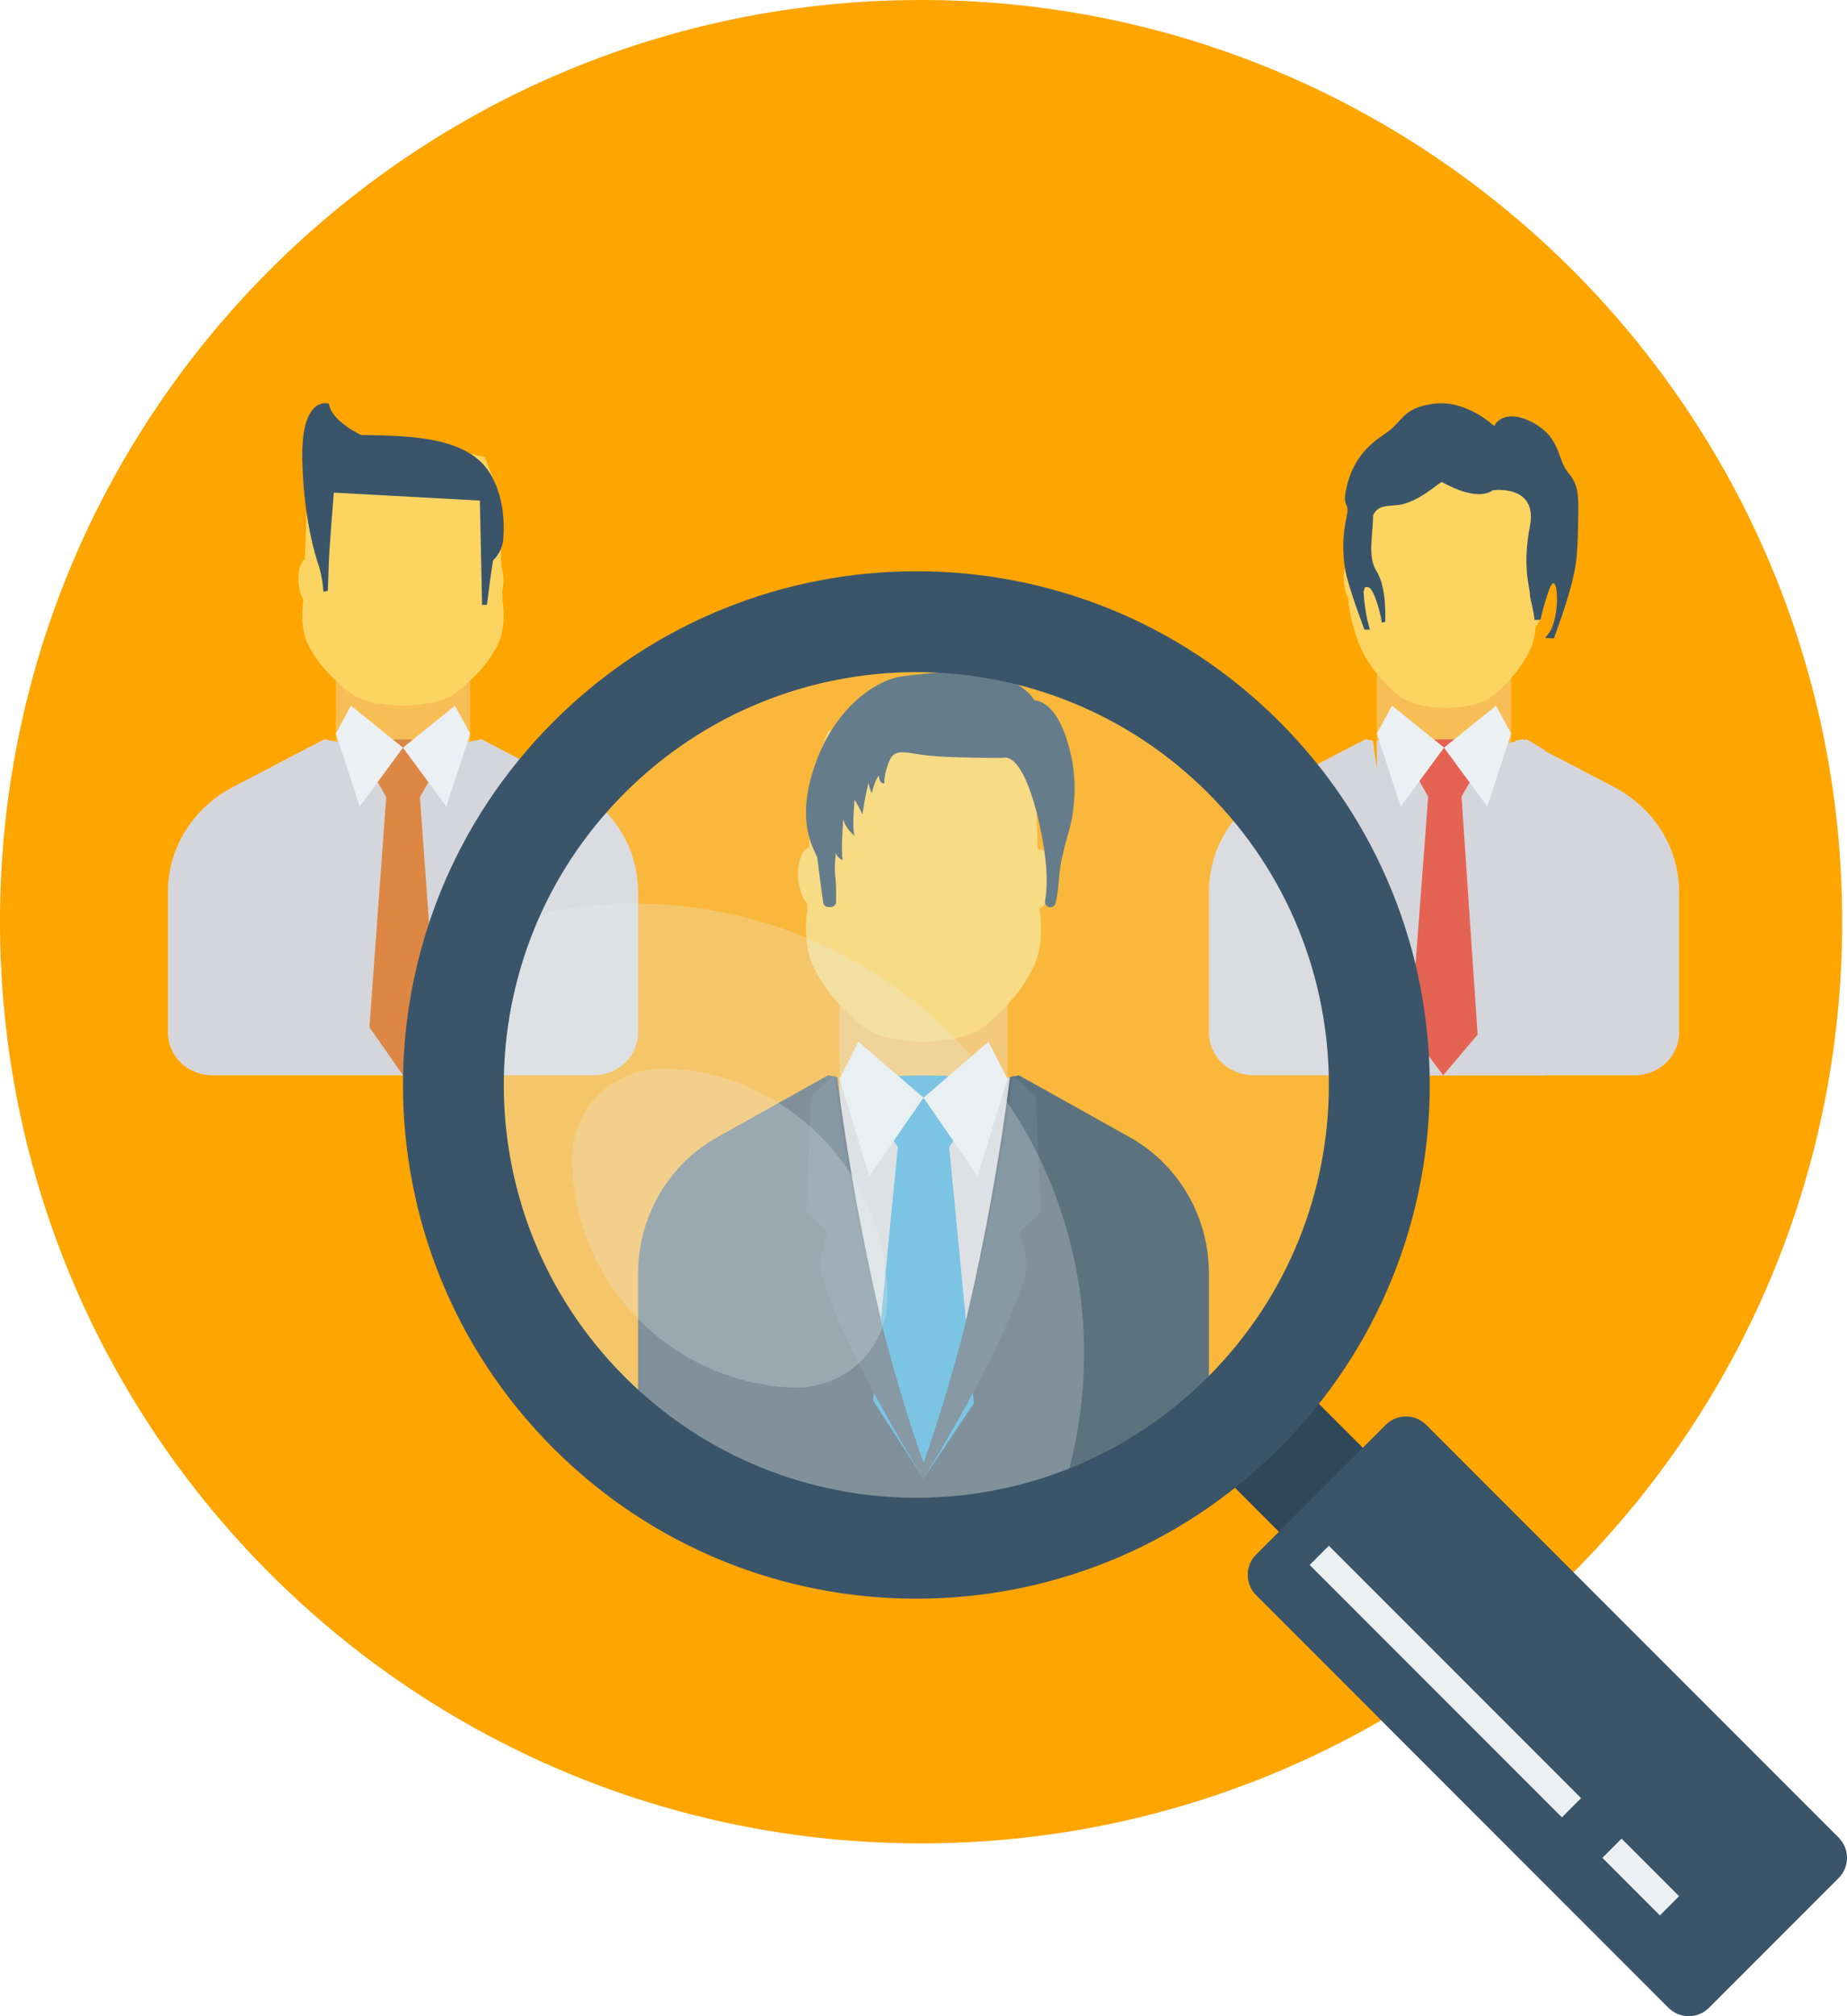 <svg width="55" height="60" viewBox="0 0 55 60" fill="none" xmlns="http://www.w3.org/2000/svg">
<rect width="55" height="60" fill="#1E1E1E"/>
<g id="Home (before login)">
<rect width="1440" height="3564" transform="translate(-1092 -1945)" fill="white"/>
<g id="Group 11805">
<rect id="Rectangle 6" x="-1092" y="-327" width="1440" height="404" fill="#F8F8F8"/>
<g id="Group 11835">
<g id="Group 11821">
<g id="Group 11804">
<g id="Rectangle 15" filter="url(#filter0_d_0_1)">
<rect x="-152" y="-38" width="360" height="226" rx="6" fill="white"/>
<rect x="-151.5" y="-37.5" width="359" height="225" rx="5.5" stroke="black" stroke-opacity="0.15"/>
</g>
<g id="Group 12071">
<g id="Group">
<path id="Vector" d="M27.429 54.857C42.577 54.857 54.857 42.577 54.857 27.429C54.857 12.28 42.577 0 27.429 0C12.28 0 0 12.28 0 27.429C0 42.577 12.28 54.857 27.429 54.857Z" fill="#FFA500"/>
<path id="Vector_2" d="M41 18H45V23H41V18Z" fill="#F7BE56"/>
<path id="Vector_3" d="M46 32V22.323L45.457 22L43.275 22.469L41.093 22L41 22.055V32H46Z" fill="#D5D6DB"/>
<path id="Vector_4" d="M49.031 24.148C48.752 23.855 48.424 23.609 48.06 23.419L45.724 22.2L45.341 22L45.118 22.041C44.965 23.212 44.375 27.197 43.002 31.072C41.628 27.198 41.036 23.214 40.883 22.043L40.658 22L40.281 22.196L37.939 23.419C37.352 23.725 36.862 24.176 36.521 24.725C36.179 25.273 36 25.899 36 26.537V30.734C36 30.901 36.034 31.065 36.101 31.219C36.168 31.372 36.265 31.512 36.389 31.629C36.512 31.747 36.658 31.84 36.82 31.904C36.981 31.967 37.154 32 37.328 32H48.671C48.846 32 49.019 31.967 49.18 31.904C49.341 31.84 49.488 31.747 49.611 31.63C49.734 31.512 49.832 31.372 49.899 31.219C49.966 31.065 50 30.901 50 30.734V26.537C50 25.653 49.655 24.802 49.031 24.148Z" fill="#D5D6DB"/>
<path id="Vector_5" d="M44 22.868L43.513 22.013L43.025 22L42.538 22.013L42.051 22.868L42.529 23.707L42 30.704L42.976 32L44 30.788L43.522 23.707L44 22.868Z" fill="#E56353"/>
<path id="Vector_6" d="M44.549 21L43 22.249L44.288 24L45 21.833L44.549 21ZM41.451 21L43 22.249L41.712 24L41 21.833L41.451 21Z" fill="#EBF0F3"/>
<g id="Group_2">
<path id="Vector_7" d="M45.996 17.794C46.031 17.273 45.907 16.842 45.719 16.829C45.531 16.816 45.35 17.228 45.315 17.748C45.28 18.268 45.404 18.7 45.592 18.713C45.78 18.725 45.961 18.314 45.996 17.794Z" fill="#FCD462"/>
<path id="Vector_8" d="M40.408 17.998C40.596 17.985 40.725 17.656 40.697 17.264C40.668 16.872 40.493 16.565 40.305 16.579C40.117 16.593 39.988 16.921 40.016 17.313C40.044 17.705 40.22 18.012 40.408 17.998Z" fill="#FCD462"/>
<path id="Vector_9" d="M45.704 18.06L45.598 14.928L45.227 13.917L43.056 13.332L40.884 13.918L40.513 14.928L40.109 16.43L40.16 18.005C40.16 18.005 40.283 18.822 40.566 19.378C40.849 19.934 41.114 20.189 41.486 20.559C41.858 20.929 42.343 21.045 43.056 21.068C43.768 21.044 44.253 20.93 44.625 20.559C44.996 20.189 45.261 19.934 45.545 19.378C45.828 18.822 45.704 18.06 45.704 18.06Z" fill="#FCD462"/>
</g>
<path id="Vector_10" d="M46.713 14.086C46.383 13.704 46.475 13.121 45.816 12.68C45.156 12.238 44.643 12.358 44.496 12.68C44.496 12.68 43.653 11.876 42.681 12.017C41.71 12.157 41.838 12.519 41.197 12.941C40.556 13.363 40.244 13.865 40.097 14.509C39.95 15.151 40.207 14.89 40.097 15.392C39.986 15.892 39.97 16.412 40.051 16.919C40.131 17.434 40.633 18.741 40.633 18.741L40.796 18.735C40.796 18.735 40.645 18.317 40.603 17.605C40.658 17.488 40.597 17.451 40.749 17.477C40.928 17.509 41.161 18.447 41.139 18.527L41.248 18.508C41.248 18.508 41.308 17.495 40.994 17.006C40.711 16.565 40.889 15.905 40.888 15.331C41.039 15.039 41.25 15.067 41.619 15.031C42.223 14.97 42.883 14.328 42.938 14.347C42.993 14.367 43.946 14.95 44.459 14.588C44.459 14.588 45.797 14.407 45.559 15.653C45.321 16.899 45.559 17.462 45.559 17.703C45.559 17.828 45.673 18.157 45.695 18.448H45.869C45.972 18.03 46.12 17.49 46.219 17.381C46.383 17.2 46.439 18.124 46.219 18.668C46.154 18.826 46.065 18.913 46.012 18.983L46.27 19C46.412 18.618 46.611 18.056 46.732 17.622C46.934 16.899 46.97 16.618 46.989 15.733C47.007 14.85 47.044 14.468 46.713 14.086Z" fill="#3A556A"/>
<path id="Vector_11" d="M10 18H14V23H10V18Z" fill="#F7BE56"/>
<path id="Vector_12" d="M18.031 24.148C17.752 23.855 17.424 23.609 17.06 23.419L14.724 22.2L14.341 22L14.118 22.041V22.043L12 22.442L9.883 22.043L9.659 22L9.282 22.196L6.939 23.419C6.352 23.725 5.862 24.176 5.521 24.725C5.179 25.273 5 25.899 5 26.537V30.734C5 30.901 5.034 31.065 5.101 31.219C5.168 31.372 5.265 31.512 5.389 31.629C5.512 31.747 5.659 31.84 5.82 31.904C5.981 31.967 6.154 32 6.328 32H17.672C17.846 32 18.019 31.967 18.18 31.904C18.341 31.84 18.488 31.747 18.611 31.629C18.735 31.512 18.832 31.372 18.899 31.219C18.966 31.065 19 30.901 19 30.734V26.537C19 25.653 18.655 24.802 18.031 24.148Z" fill="#D5D6DB"/>
<path id="Vector_13" d="M12.986 22.876L12.495 22.013L12.002 22L11.511 22.013L11.02 22.876L11.502 23.721L11 30.569L12.002 32L13 30.556L12.504 23.721L12.986 22.876Z" fill="#DC8744"/>
<path id="Vector_14" d="M13.549 21L12 22.249L13.288 24L14 21.833L13.549 21ZM10.45 21L12 22.249L10.712 24L10 21.833L10.45 21Z" fill="#EBF0F3"/>
<path id="Vector_15" d="M14.99 17.368C15.018 16.976 14.889 16.648 14.701 16.634C14.513 16.62 14.337 16.927 14.309 17.319C14.281 17.711 14.41 18.04 14.598 18.053C14.786 18.067 14.961 17.76 14.99 17.368Z" fill="#FCD462"/>
<path id="Vector_16" d="M9.279 18.012C9.467 17.998 9.596 17.67 9.568 17.278C9.539 16.886 9.364 16.579 9.176 16.593C8.988 16.606 8.859 16.935 8.887 17.327C8.915 17.719 9.091 18.026 9.279 18.012Z" fill="#FCD462"/>
<path id="Vector_17" d="M14.97 17.89L14.851 14.65L14.434 13.605L12 13L9.566 13.606L9.149 14.65L9.03 17.89C9.03 17.89 8.891 18.677 9.208 19.253C9.525 19.829 9.824 20.091 10.24 20.474C10.656 20.857 11.201 20.976 12 21C12.799 20.976 13.343 20.857 13.76 20.474C14.177 20.091 14.474 19.828 14.791 19.253C15.108 18.678 14.97 17.89 14.97 17.89Z" fill="#FCD462"/>
<path id="Vector_18" d="M9.795 16.648C9.795 16.502 9.94 14.66 9.94 14.66L14.29 14.897L14.355 18H14.5C14.5 18 14.662 16.699 14.687 16.674C14.851 16.508 14.969 16.289 14.987 16.04C15.027 15.526 14.995 14.751 14.598 14.094C13.934 13 12.237 12.963 10.749 12.945C10.749 12.945 9.859 12.526 9.795 12.015C9.795 12.015 8.954 11.723 9.002 13.711C9.051 15.7 9.504 16.867 9.504 16.867C9.504 16.867 9.601 17.195 9.633 17.615L9.762 17.578L9.795 16.648Z" fill="#3A556A"/>
<path id="Vector_19" d="M25 27H30V33H25.001L25 27Z" fill="#F7BE56"/>
<path id="Vector_20" d="M31 44V32.388L30.348 32L27.73 32.562L25.112 32L25 32.067V44H31Z" fill="#D5D6DB"/>
<path id="Vector_21" d="M34.824 34.792C34.485 34.412 34.087 34.092 33.645 33.845L30.807 32.259L30.343 32L30.073 32.054C29.887 33.575 29.17 38.756 27.502 43.795C25.834 38.758 25.116 33.578 24.931 32.055L24.657 32L24.2 32.255L21.354 33.845C20.913 34.091 20.515 34.411 20.177 34.792C19.419 35.642 19 36.749 19 37.898V43.355C19 43.792 19.17 44.21 19.473 44.518C19.775 44.827 20.185 45 20.613 45H34.387C34.815 45 35.225 44.827 35.528 44.518C35.83 44.21 36 43.792 36 43.355V37.898C36 36.749 35.581 35.642 34.824 34.792Z" fill="#2F4859"/>
<path id="Vector_22" d="M29 33.085L28.25 32.017L27.498 32L26.75 32.017L26 33.085L26.735 34.131L26 41.678L27.5 44L29 41.763L28.265 34.131L29 33.085Z" fill="#27A2DB"/>
<path id="Vector_23" d="M29.436 31L27.5 32.666L29.11 35L30 32.111L29.436 31ZM25.563 31L27.5 32.666L25.89 35L25 32.111L25.563 31Z" fill="#EBF0F3"/>
<path id="Vector_24" d="M31 36.06L30.846 32.616L30.155 32C30.155 32 30.138 32.148 30.103 32.421C29.914 33.861 29.188 38.763 27.501 43.532C25.813 38.765 25.086 33.864 24.898 32.422C24.862 32.15 24.846 32.001 24.846 32.001L24.158 32.611L24.154 32.616L24 36.06L24.623 36.655L24.394 37.66C24.904 39.867 27.5 44 27.5 44C27.5 44 30.096 39.867 30.606 37.66L30.376 36.655L31 36.06Z" fill="#3A556A"/>
<path id="Vector_25" d="M31.346 26.195C31.381 25.708 31.221 25.299 30.987 25.282C30.754 25.266 30.536 25.647 30.501 26.134C30.466 26.62 30.627 27.029 30.86 27.046C31.093 27.062 31.311 26.681 31.346 26.195Z" fill="#FCD462"/>
<path id="Vector_26" d="M24.253 26.984C24.486 26.967 24.647 26.558 24.612 26.072C24.576 25.585 24.359 25.204 24.125 25.221C23.892 25.237 23.732 25.646 23.767 26.133C23.802 26.619 24.02 27 24.253 26.984Z" fill="#FCD462"/>
<path id="Vector_27" d="M30.965 27.113L30.826 23.063L30.34 21.757L27.5 21L24.66 21.757L24.174 23.063L24.035 27.112C24.035 27.112 23.873 28.097 24.244 28.816C24.614 29.535 24.961 29.864 25.447 30.342C25.933 30.823 26.568 30.97 27.5 31C28.432 30.97 29.067 30.822 29.553 30.343C30.039 29.864 30.386 29.535 30.757 28.816C31.127 28.097 30.965 27.113 30.965 27.113Z" fill="#FCD462"/>
<path id="Vector_28" d="M31.725 21.883C31.357 20.825 30.806 20.841 30.806 20.841C30.055 19.698 27.802 20.017 26.919 20.119C26.037 20.219 24.88 21.11 24.313 22.64C23.745 24.169 24.079 24.993 24.313 25.464C24.32 25.479 24.329 25.492 24.337 25.508C24.406 26.098 24.478 26.618 24.512 26.856C24.523 26.935 24.59 26.993 24.67 26.993H24.738C24.78 26.993 24.82 26.976 24.85 26.946C24.88 26.916 24.897 26.876 24.897 26.833V26.445C24.897 26.335 24.884 26.155 24.87 26.046C24.835 25.746 24.897 25.363 24.897 25.363C24.897 25.514 25.091 25.598 25.091 25.598C25.043 25.275 25.096 24.593 25.11 24.369L25.114 24.388C25.164 24.64 25.448 24.876 25.448 24.876C25.364 24.623 25.448 23.799 25.448 23.799C25.564 23.984 25.682 24.236 25.682 24.236C25.781 23.564 25.865 23.296 25.865 23.296C25.898 23.513 25.965 23.598 25.965 23.598C26.032 23.262 26.166 23.077 26.166 23.077C26.199 23.363 26.333 23.312 26.333 23.312C26.333 23.312 26.316 23.043 26.483 22.64C26.65 22.236 27.017 22.421 27.668 22.488C28.319 22.555 29.838 22.555 29.838 22.555C30.439 22.387 30.907 24.052 31.09 25.262C31.211 26.058 31.166 26.556 31.12 26.804C31.111 26.846 31.118 26.889 31.141 26.925C31.163 26.961 31.199 26.987 31.241 26.996C31.282 27.005 31.325 26.998 31.361 26.975C31.397 26.953 31.422 26.916 31.431 26.875C31.464 26.748 31.511 26.506 31.541 26.086C31.591 25.379 31.875 24.724 31.942 24.22C32.008 23.715 32.092 22.942 31.725 21.883Z" fill="#3A556A"/>
<path id="Vector_29" d="M36 43.499L38.498 41L43 45.501L40.501 48L36 43.499Z" fill="#2F4859"/>
<g id="Group_3">
<path id="Vector_30" opacity="0.25" d="M36.821 41.539C35.331 43.035 33.507 44.154 31.498 44.803C26.86 46.313 21.558 45.224 17.873 41.539C14.089 37.755 13.041 32.272 14.733 27.547C15.397 25.682 16.47 23.988 17.873 22.591C23.105 17.359 31.589 17.359 36.821 22.591C42.053 27.824 42.053 36.307 36.821 41.539Z" fill="#EBF0F3"/>
<path id="Vector_31" opacity="0.25" d="M31.498 44.803C26.86 46.313 21.558 45.223 17.873 41.539C14.089 37.755 13.041 32.271 14.733 27.547C19.371 26.037 24.673 27.126 28.358 30.815C32.142 34.599 33.19 40.082 31.498 44.803Z" fill="#EBF0F3"/>
<path id="Vector_32" opacity="0.25" d="M24.416 33.801C23.21 32.59 21.594 31.875 19.887 31.797C18.345 31.726 17.029 32.935 17.038 34.479C17.045 36.286 17.767 38.016 19.046 39.292C20.253 40.502 21.869 41.216 23.575 41.293C25.118 41.365 26.433 40.155 26.425 38.612C26.417 36.806 25.695 35.076 24.416 33.801Z" fill="#EBF0F3"/>
</g>
<path id="Vector_33" d="M16.479 21.478C10.507 27.45 10.507 37.128 16.476 43.097C22.448 49.069 32.127 49.069 38.098 43.097C44.067 37.129 44.069 27.447 38.098 21.475C32.13 15.506 22.448 15.509 16.479 21.478ZM35.973 40.973C31.174 45.772 23.4 45.772 18.601 40.973C13.804 36.177 13.801 28.399 18.601 23.6C23.397 18.803 31.177 18.803 35.973 23.6C40.772 28.398 40.769 36.177 35.973 40.973ZM41.263 42.403L37.404 46.263C37.243 46.423 37.154 46.64 37.154 46.866C37.154 47.093 37.243 47.31 37.404 47.47L49.683 59.75C49.843 59.91 50.061 60 50.287 60C50.513 60 50.73 59.91 50.891 59.75L54.75 55.89C54.91 55.73 55 55.513 55 55.287C55 55.06 54.91 54.843 54.75 54.683L42.47 42.403C42.31 42.243 42.093 42.153 41.867 42.153C41.64 42.153 41.423 42.243 41.263 42.403Z" fill="#3A556A"/>
<path id="Vector_34" d="M39 46.571L39.571 46L47.082 53.511L46.511 54.082L39 46.571ZM47.716 55.287L48.287 54.716L50 56.429L49.429 57L47.716 55.287Z" fill="#EBF0F3"/>
</g>
</g>
</g>
</g>
</g>
</g>
</g>
<defs>
<filter id="filter0_d_0_1" x="-152" y="-38" width="367" height="233" filterUnits="userSpaceOnUse" color-interpolation-filters="sRGB">
<feFlood flood-opacity="0" result="BackgroundImageFix"/>
<feColorMatrix in="SourceAlpha" type="matrix" values="0 0 0 0 0 0 0 0 0 0 0 0 0 0 0 0 0 0 127 0" result="hardAlpha"/>
<feOffset dx="7" dy="7"/>
<feComposite in2="hardAlpha" operator="out"/>
<feColorMatrix type="matrix" values="0 0 0 0 0 0 0 0 0 0 0 0 0 0 0 0 0 0 0.15 0"/>
<feBlend mode="normal" in2="BackgroundImageFix" result="effect1_dropShadow_0_1"/>
<feBlend mode="normal" in="SourceGraphic" in2="effect1_dropShadow_0_1" result="shape"/>
</filter>
</defs>
</svg>
